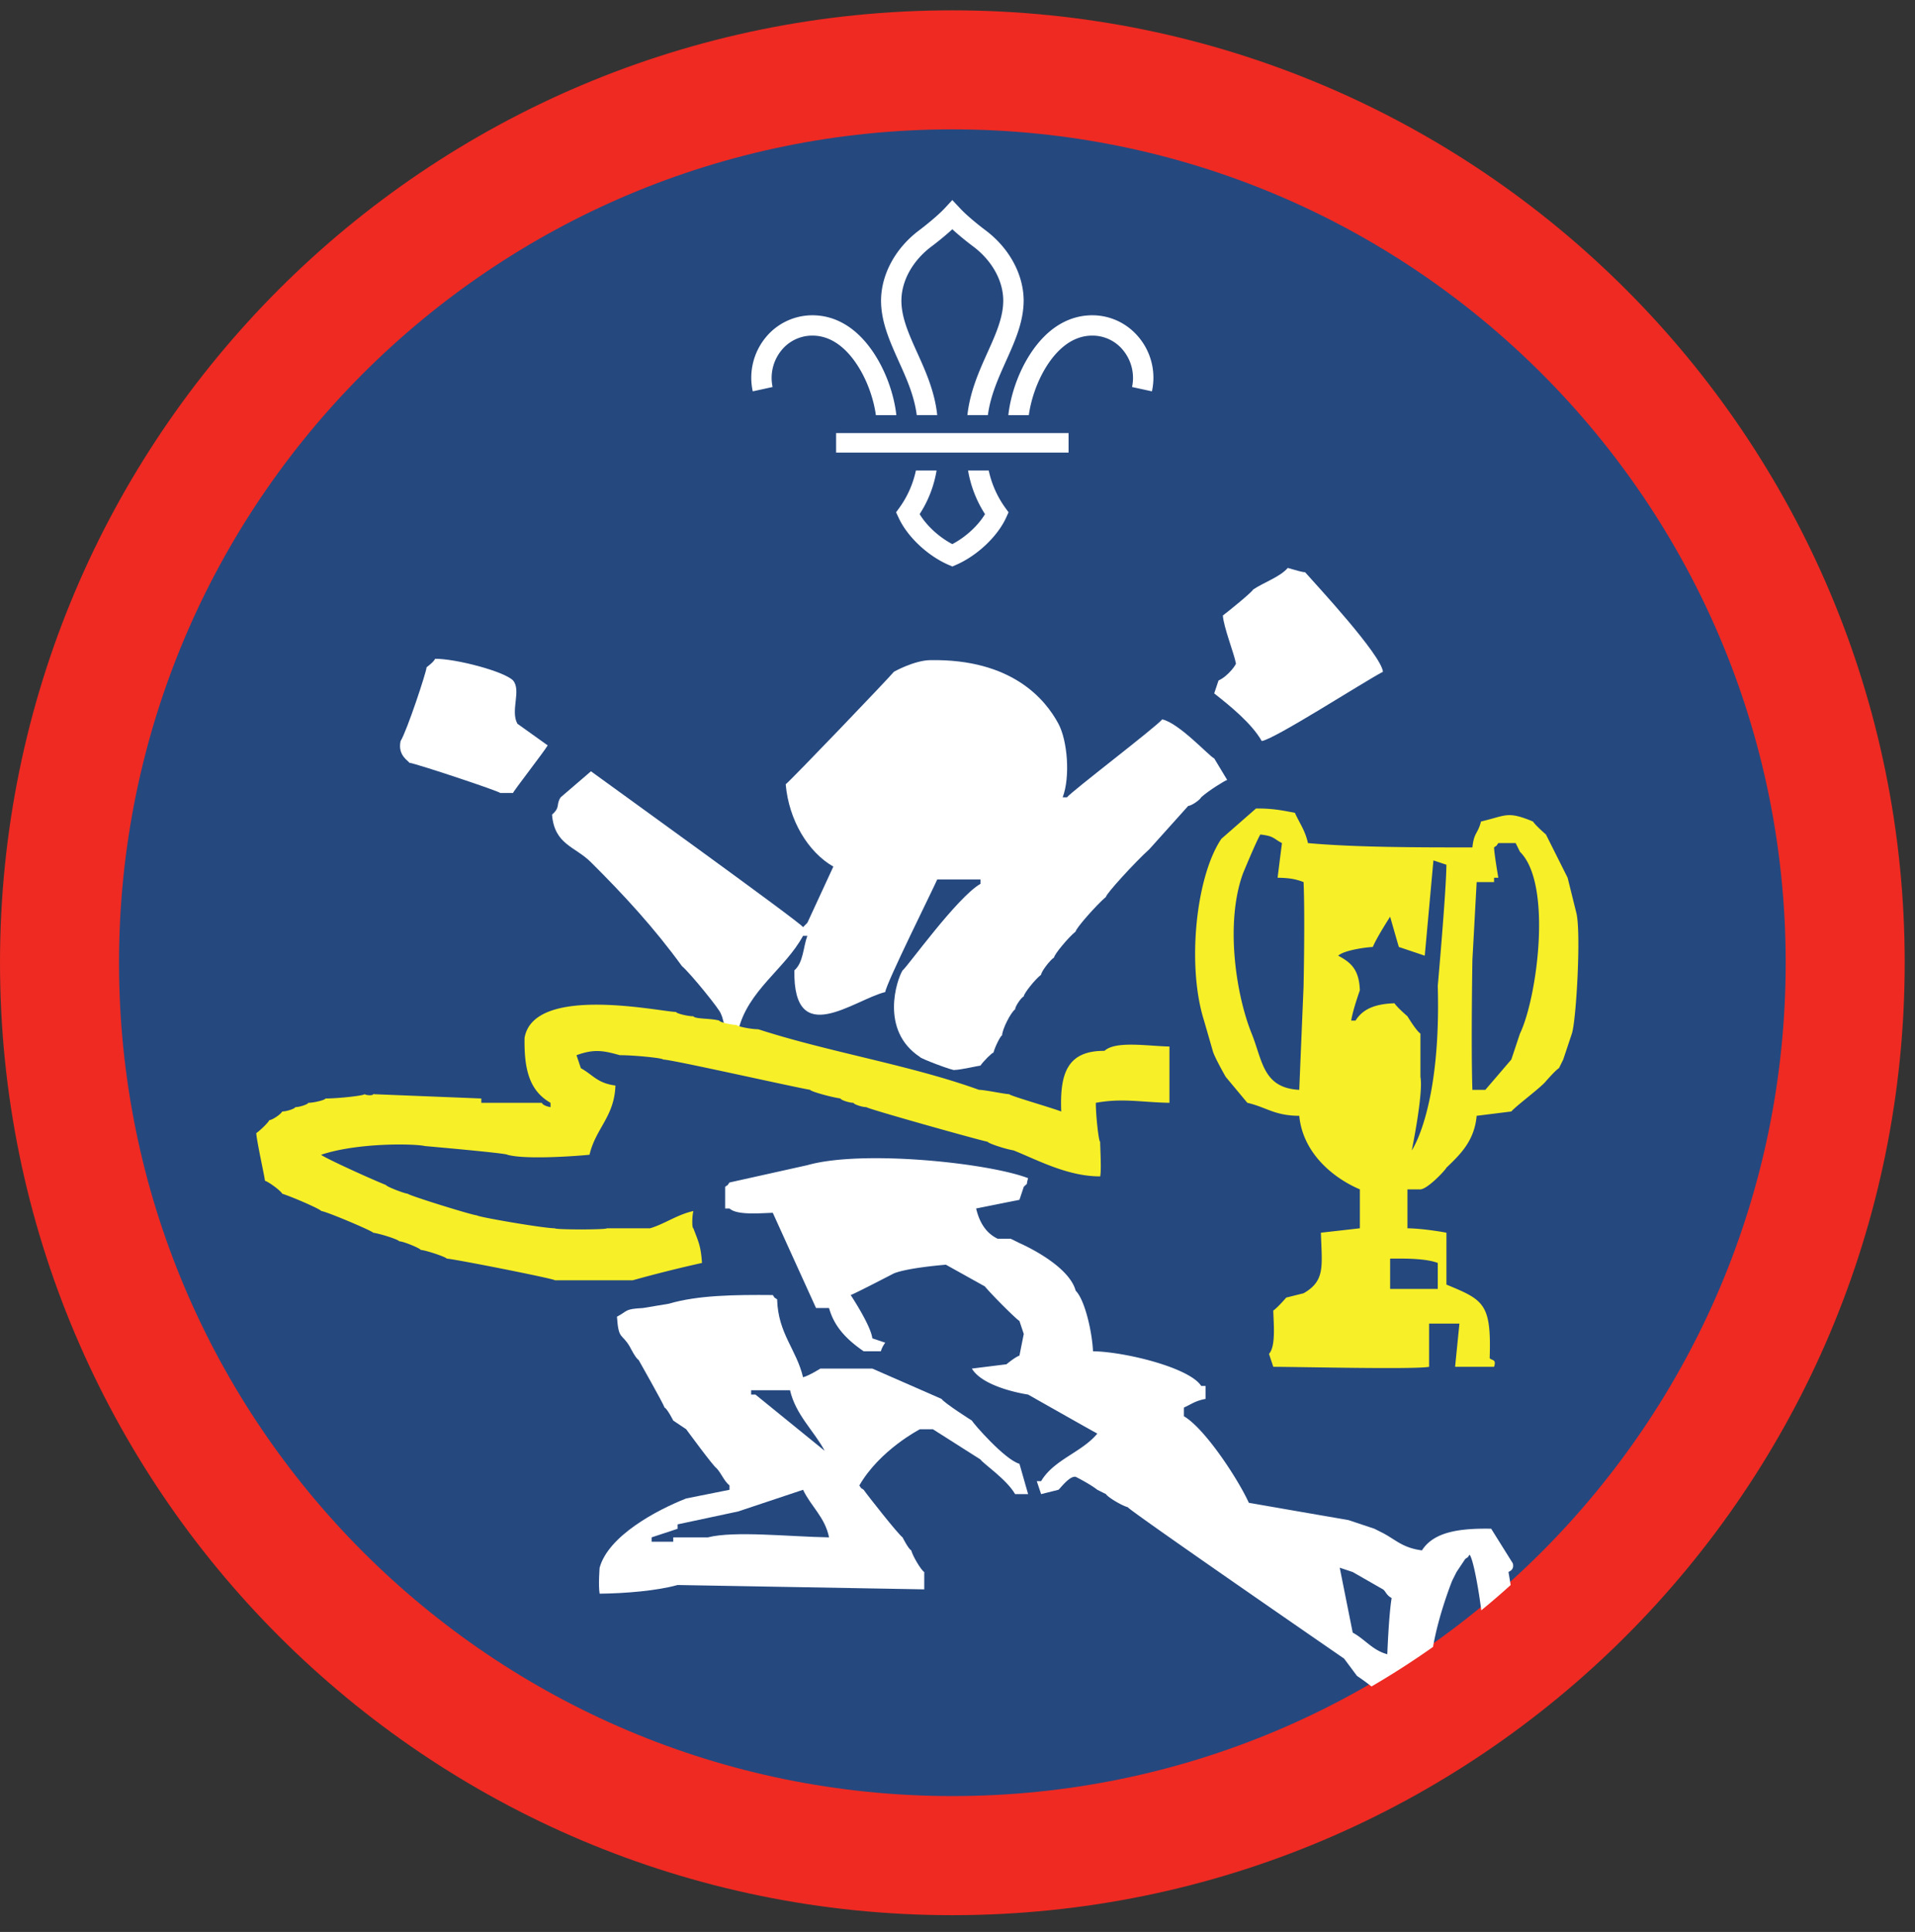 <ns0:svg xmlns:ns0="http://www.w3.org/2000/svg" height="153.333" viewBox="0 0 152 153.333" width="152"><ns0:rect x="0" y="0" width="152" height="153.333" fill="#333333" stroke="none"/><ns0:path d="M75.588.82C33.844.82 0 34.664 0 76.408c0 41.75 33.844 75.595 75.588 75.595 41.75 0 75.595-33.844 75.595-75.595C151.183 34.664 117.339.82 75.588.82" fill="#ee2a22" fill-rule="evenodd" /><ns0:path d="M141.735 76.408c0 36.532-29.615 66.141-66.142 66.141-36.53 0-66.145-29.609-66.145-66.141 0-36.525 29.615-66.14 66.145-66.14 36.527 0 66.142 29.615 66.142 66.14" fill="#25487f" fill-rule="evenodd" /><ns0:path d="M55.921 103.19l-1.405-6.797 3.443-.824 19.724 4.219 5.077 6.953 5.51 7.152-5.39 4.219-1.76-.27-6.99-5.475-6.953-.271-5.041-3.01-6.215-5.896" fill="#25487f" fill-rule="evenodd" /><ns0:path d="M109.77 53.315c-1.718.917-8.582 5.344-9.62 5.5-.795-1.401-2.53-2.803-3.775-3.782l.344-1.025c.797-.355 1.489-1.376 1.374-1.376-.114-.687-.984-2.9-1.03-3.781.458-.343 2.292-1.834 2.406-2.063.812-.552 2.14-1 2.745-1.713.693.198 1.146.339 1.374.339.917 1.037 6.021 6.526 6.183 7.9M34.541 52.288c1.604-.02 5.49.996 6.183 1.72.672.79-.23 2.395.344 3.432.801.572 1.604 1.145 2.405 1.719-.342.573-2.749 3.66-2.749 3.776h-1.027c0-.115-6.53-2.292-7.218-2.402 0-.12-.943-.552-.682-1.718.495-.787 2.058-5.5 2.058-5.839.03-.062.514-.364.686-.688M70.265 78.736c-2.489.615-7.317 4.59-7.213-1.719.724-.645.683-1.79 1.03-2.744h-.342c-1.412 2.625-4.417 4.348-5.152 7.558h-1.03c0-.23-.189-1.104-.344-1.376 0-.228-2.407-3.208-3.089-3.78-2.182-3.011-4.62-5.658-7.218-8.24-1.256-1.256-2.902-1.391-3.09-3.782.688-.593.292-.797.688-1.374.802-.688 1.604-1.376 2.402-2.063.39.292 16.833 12.14 16.833 12.37l.343-.345 2.062-4.462c-1.994-1.142-3.53-3.662-3.781-6.532.464-.37 8.126-8.364 8.59-8.932 0 0 1.603-.901 2.88-.922 6.51-.11 9.15 3.135 10.176 5.047.725 1.353.949 4.219.34 5.839h.343c.348-.46 6.963-5.495 7.558-6.183 1.353.292 3.78 2.979 4.124 3.094.344.573.688 1.14 1.032 1.713-.115 0-1.532.88-2.063 1.376-.115.229-.803.686-1.032.686-1.03 1.147-2.061 2.292-3.088 3.438-1.145 1.032-3.438 3.548-3.438 3.776-.802.688-2.406 2.521-2.406 2.75-.573.459-1.713 1.834-1.713 2.063-.344.224-1.031 1.14-1.031 1.37-.459.343-1.376 1.489-1.376 1.718-.23.115-.687.803-.687 1.032-.344.23-1.032 1.604-1.032 2.063-.114 0-.572.916-.686 1.369-.115 0-.803.688-1.032 1.03-.115 0-1.599.345-2.058.345 0 .114-2.749-.916-2.749-1.031-3.193-2.104-1.833-6.141-1.376-6.87.344-.23 4.303-5.786 6.183-6.87v-.344H74.39c-.37.85-4.016 8.161-4.126 8.932M56.183 122.017h-2.746v.344H51.72v-.344c.688-.229 1.374-.452 2.062-.681v-.35c1.6-.343 3.203-.682 4.807-1.026 1.719-.572 3.433-1.145 5.152-1.719.645 1.344 1.739 2.173 2.063 3.776-3.205-.057-7.5-.536-9.62 0zm3.437-11.676h3.088c.448 1.952 1.901 3.219 2.75 4.807-1.833-1.49-3.666-2.973-5.494-4.464h-.344zm21.297 5.838c-1.162-.328-3.666-3.203-3.777-3.432 0 0-2.176-1.375-2.405-1.719-1.833-.801-3.667-1.604-5.495-2.407h-4.125s-.918.574-1.375.688c-.516-2.197-1.985-3.468-2.057-6.182-.39-.291-.058.048-.344-.343-3.036-.027-5.943.01-8.246.687l-2.062.344c-1.479.078-1.162.213-2.062.688.13 1.895.38 1.27 1.031 2.4 0 0 .459.917.688 1.032 0 0 1.948 3.437 2.061 3.781.23.115.688 1.03.688 1.03.344.23.688.46 1.027.689 0 0 2.176 2.973 2.405 3.088.402.432.579.994 1.033 1.375v.343l-3.438.688c-2.37.932-6.178 2.974-6.87 5.495 0 0-.115 1.374 0 2.062 2.02-.02 4.546-.229 6.187-.688 6.526.116 13.052.23 19.579.345v-1.375c-.23-.115-.917-1.26-1.032-1.719-.23-.114-.688-1.032-.688-1.032-.343-.229-2.859-3.432-3.088-3.776-.39-.29-.057.047-.344-.343 1.615-2.818 4.808-4.463 4.808-4.463h1.03l3.777 2.401c.23.343 2.073 1.572 2.75 2.75h1.031l-.687-2.407" fill="#fff" fill-rule="evenodd" /><ns0:path d="M92.823 83.06v4.468c-2.287-.047-3.73-.385-5.844 0 0 1.032.229 3.09.344 3.09 0 .457.114 2.29 0 2.749-2.574.005-4.968-1.298-6.87-2.063-.688-.114-2.057-.572-2.057-.687-.23 0-9.62-2.63-9.62-2.745-.344 0-1.03-.23-1.03-.344-.344 0-1.032-.23-1.032-.344-.802-.115-2.407-.572-2.407-.687-1.37-.229-10.99-2.406-11.676-2.406 0-.115-2.292-.344-3.438-.344-1.329-.375-2.048-.5-3.433 0l.344 1.032c.994.552 1.312 1.192 2.745 1.374-.084 2.484-1.563 3.386-2.057 5.495-.647.073-5.021.427-6.527 0 0-.115-6.53-.688-6.53-.688-.828-.197-5.344-.281-8.24.688 0 .115 3.562 1.766 5.15 2.407 0 .114 1.491.686 1.719.686 0 .115 5.152 1.719 5.496 1.719 0 .115 5.265 1.026 6.181 1.026 0 .12 4.126.12 4.126 0h3.431c1.167-.349 2.178-1.098 3.438-1.369-.115.458-.115 1.37 0 1.37.39 1.041.595 1.385.683 2.749a107.1 107.1 0 0 0-5.495 1.376h-6.183c0-.115-8.129-1.719-8.588-1.719 0-.114-1.718-.688-2.062-.688 0-.114-1.37-.688-1.714-.688 0-.114-1.374-.572-2.062-.681 0-.115-3.782-1.719-4.12-1.719 0-.114-2.063-1.032-3.093-1.376-.116-.229-1.033-.916-1.375-1.03 0-.23-.631-3.027-.688-3.776.344-.235 1.03-.918 1.03-1.032.23 0 .917-.458 1.033-.687.343 0 1.03-.23 1.03-.344.344 0 1.032-.23 1.032-.344.457 0 1.37-.23 1.37-.344 1.03 0 3.093-.23 3.093-.343.23.114.688.114.688 0l8.588.343v.344h4.807s.042.224.687.344v-.344c-1.604-.921-2.109-2.51-2.061-5.156.744-4.276 10.88-2.057 12.025-2.057 0 .114.918.344 1.375.344.115.229 1.437.156 2.057.344 0 .114.917.342 1.376.342 0 .115 1.146.345 1.719.345 5.619 1.822 12.072 2.838 17.52 4.807.459 0 2.057.344 2.401.344 0 .114 3.208 1.03 4.126 1.375-.126-3.041.494-4.828 3.432-4.813.885-.812 3.401-.38 5.156-.343M120.645 82.033c-.229.683-.457 1.37-.686 2.058-.688.802-1.371 1.604-2.063 2.406h-1.027c-.114-3.432 0-10.307 0-10.307.115-2.058.224-4.12.339-6.182h1.38v-.344h.339s-.323-1.866-.339-2.407c.381-.292.052.047.339-.343h1.376c.113.229.228.458.342.693 2.59 2.536 1.365 11.588 0 14.426zm-6.525-3.78c.276 9.712-2.063 13.051-2.063 13.051s.933-4.53.688-5.839v-3.432c-.343-.229-1.031-1.374-1.031-1.374s-.802-.688-1.031-1.032c-1.5.048-2.506.433-3.09 1.376h-.342c.113-.803.686-2.407.686-2.407-.062-1.62-.672-2.188-1.718-2.745.406-.396 1.984-.651 2.745-.692.312-.76 1.375-2.402 1.375-2.402.23.803.458 1.604.692 2.402.683.229 1.37.458 2.057.692l.688-7.563 1.03.344c-.009 2.016-.686 9.62-.686 9.62zm0 21.983v2.062h-3.781v-2.405c1.396-.016 2.869 0 3.78.343zm-10.65-21.984l-.345 8.245c-2.885-.146-2.911-2.318-3.776-4.464-1.286-3.192-2.094-8.874-.688-12.713 0 0 1.006-2.448 1.375-3.088 1.11.13 1 .307 1.719.682-.119.917-.234 1.833-.348 2.75.984.015 1.473.12 2.062.344.119 2.75 0 8.244 0 8.244zm21.64-5.838l-.683-2.75-1.72-3.432s-.8-.688-1.03-1.032c-2.057-.85-2.114-.468-4.125 0-.26 1.016-.557.844-.683 2.057-4.342 0-9.25 0-13.052-.343-.229-1.026-.66-1.558-1.036-2.402-.937-.181-1.776-.359-3.088-.343l-2.75 2.406c-2.036 3.016-2.746 10.109-1.375 14.428l.692 2.4c.11.458 1.026 2.062 1.026 2.062l1.72 2.063c1.504.344 2.14 1.021 4.12 1.032.276 2.875 2.567 4.875 4.811 5.838v3.088c-1.03.12-2.062.235-3.093.35.077 2.635.37 3.812-1.375 4.807l-1.376.343s-.686.802-1.03 1.031c.035 1.12.202 2.85-.339 3.434.11.342.23.686.339 1.03 2.23.005 11.197.219 12.369 0v-3.432h2.407l-.344 3.432h3.093c.215-.636-.203-.489-.348-.688.14-4.328-.454-4.61-3.433-5.838v-3.438c.005-.036 0-.681 0-.681s-1.682-.324-3.093-.35v-3.088h1.031c.572-.031 1.948-1.49 2.062-1.72 1.11-1.066 2.22-2.129 2.4-4.118l2.752-.344c.364-.437 2.405-1.948 2.749-2.407 0 0 .802-.916 1.032-1.03l.339-.688.686-2.058c.35-1.03.751-8.182.344-9.62" fill="#f7ef27" fill-rule="evenodd" /><ns0:path d="M110.115 131.293c-1.178-.317-1.751-1.176-2.746-1.718l-1.03-5.151 1.03.344 2.402 1.375c.213.14.256.459.688.688-.23 1.374-.344 4.462-.344 4.462zm9.964-7.213l-1.72-2.75c-2.52-.042-4.556.245-5.495 1.72-1.525-.2-2.061-.829-3.093-1.375l-.683-.344-2.061-.688c-2.636-.453-5.267-.911-7.902-1.37-.865-1.901-3.494-5.906-5.156-6.87v-.687c.64-.292.895-.532 1.719-.688v-1.03h-.344c-.937-1.465-6.115-2.72-8.59-2.751-.057-1.454-.629-4.068-1.374-4.807-.568-2.11-4.463-3.781-4.463-3.781l-.688-.34h-1.032c-.916-.436-1.448-1.264-1.718-2.405 1.146-.23 2.292-.46 3.438-.687l.343-1.032c.385-.39.147.005.344-.687-3.183-1.22-13.192-2.267-17.521-1.032l-6.181 1.375c-.293.385.046.052-.345.344v1.719h.345c.582.537 2.312.38 3.437.343 1.14 2.516 2.286 5.036 3.432 7.558h1.032c.369 1.322 1.197 2.369 2.75 3.432h1.368s.058-.296.344-.682c-.344-.114-.686-.234-1.025-.344-.12-1.031-1.719-3.437-1.719-3.437.343-.115 3.432-1.719 3.432-1.719 1.145-.458 4.126-.688 4.126-.688l3.088 1.719c.573.688 2.406 2.521 2.75 2.75l.343 1.026c-.115.579-.23 1.145-.343 1.719-.344.114-1.032.688-1.032.688l-2.745.342c.933 1.558 4.464 2.063 4.464 2.063s5.052 2.865 5.494 3.095c-1.229 1.494-3.447 2.057-4.462 3.776h-.344l.344 1.03 1.374-.344c.12-.072.875-1.124 1.37-1.03 0 0 1.11.552 1.718 1.03l.688.344c.116.23 1.26.918 1.72 1.032.229.343 17.177 12.02 17.177 12.02.344.459.686.918 1.025 1.375 0 0 .636.423 1.152.839a67.175 67.175 0 0 0 4.885-3.14c.448-2.604 1.52-5.256 1.52-5.256l.344-.687c.23-.344.46-.688.688-1.032.391-.29.058.048.348-.343.287.312.735 2.839.928 4.416a62.222 62.222 0 0 0 2.334-2.01l-.172-1.03c.005-.042.484-.137.344-.689" fill="#fff" fill-rule="evenodd" /><ns0:path d="M68.036 28.96c.896 1.365 1.344 2.928 1.485 3.99h1.624c-.135-1.302-.661-3.198-1.754-4.875-1.303-1.995-2.995-3.047-4.896-3.052h-.016a4.788 4.788 0 0 0-3.73 1.792 5.03 5.03 0 0 0-1 4.245l1.574-.344a3.466 3.466 0 0 1 .682-2.885 3.14 3.14 0 0 1 2.474-1.194h.01c1.683 0 2.86 1.266 3.547 2.323M79.776 40.279a7.917 7.917 0 0 1-1.297-2.934h-1.64a9.26 9.26 0 0 0 1.344 3.46c-.552.922-1.547 1.832-2.595 2.379-1.047-.547-2.036-1.457-2.593-2.38a9.065 9.065 0 0 0 1.344-3.459h-1.642a7.83 7.83 0 0 1-1.295 2.934l-.277.38.198.426c.687 1.495 2.265 2.995 3.937 3.735l.328.14h.005l.324-.14c1.671-.74 3.255-2.24 3.943-3.735l.192-.426-.276-.38M83.14 28.96c-.89 1.365-1.337 2.928-1.479 3.99h-1.625c.136-1.302.657-3.198 1.75-4.875 1.302-1.995 3-3.047 4.902-3.052h.01c1.453 0 2.812.656 3.729 1.792a5.012 5.012 0 0 1 1.005 4.245l-1.577-.344a3.467 3.467 0 0 0-.683-2.885 3.132 3.132 0 0 0-2.475-1.194h-.004c-1.688 0-2.865 1.266-3.553 2.323M72.765 32.945h1.626c-.198-1.876-.932-3.505-1.588-4.953-.652-1.443-1.267-2.808-1.256-4.161.016-1.563.906-3.156 2.385-4.266.261-.193.995-.761 1.656-1.37.663.609 1.402 1.177 1.663 1.37 1.478 1.11 2.369 2.703 2.38 4.266.01 1.353-.604 2.718-1.256 4.161-.651 1.448-1.385 3.077-1.589 4.953h1.626c.203-1.547.833-2.937 1.437-4.286.724-1.61 1.406-3.13 1.402-4.844-.022-2.063-1.153-4.136-3.032-5.542-.224-.166-1.375-1.046-2.036-1.761l-.595-.635-.588.635c-.667.715-1.817 1.595-2.036 1.761-1.881 1.406-3.01 3.48-3.032 5.542-.01 1.713.677 3.234 1.396 4.844.61 1.349 1.24 2.74 1.437 4.286M66.364 35.919h18.453v-1.547H66.364z" fill="#fff" /></ns0:svg>
